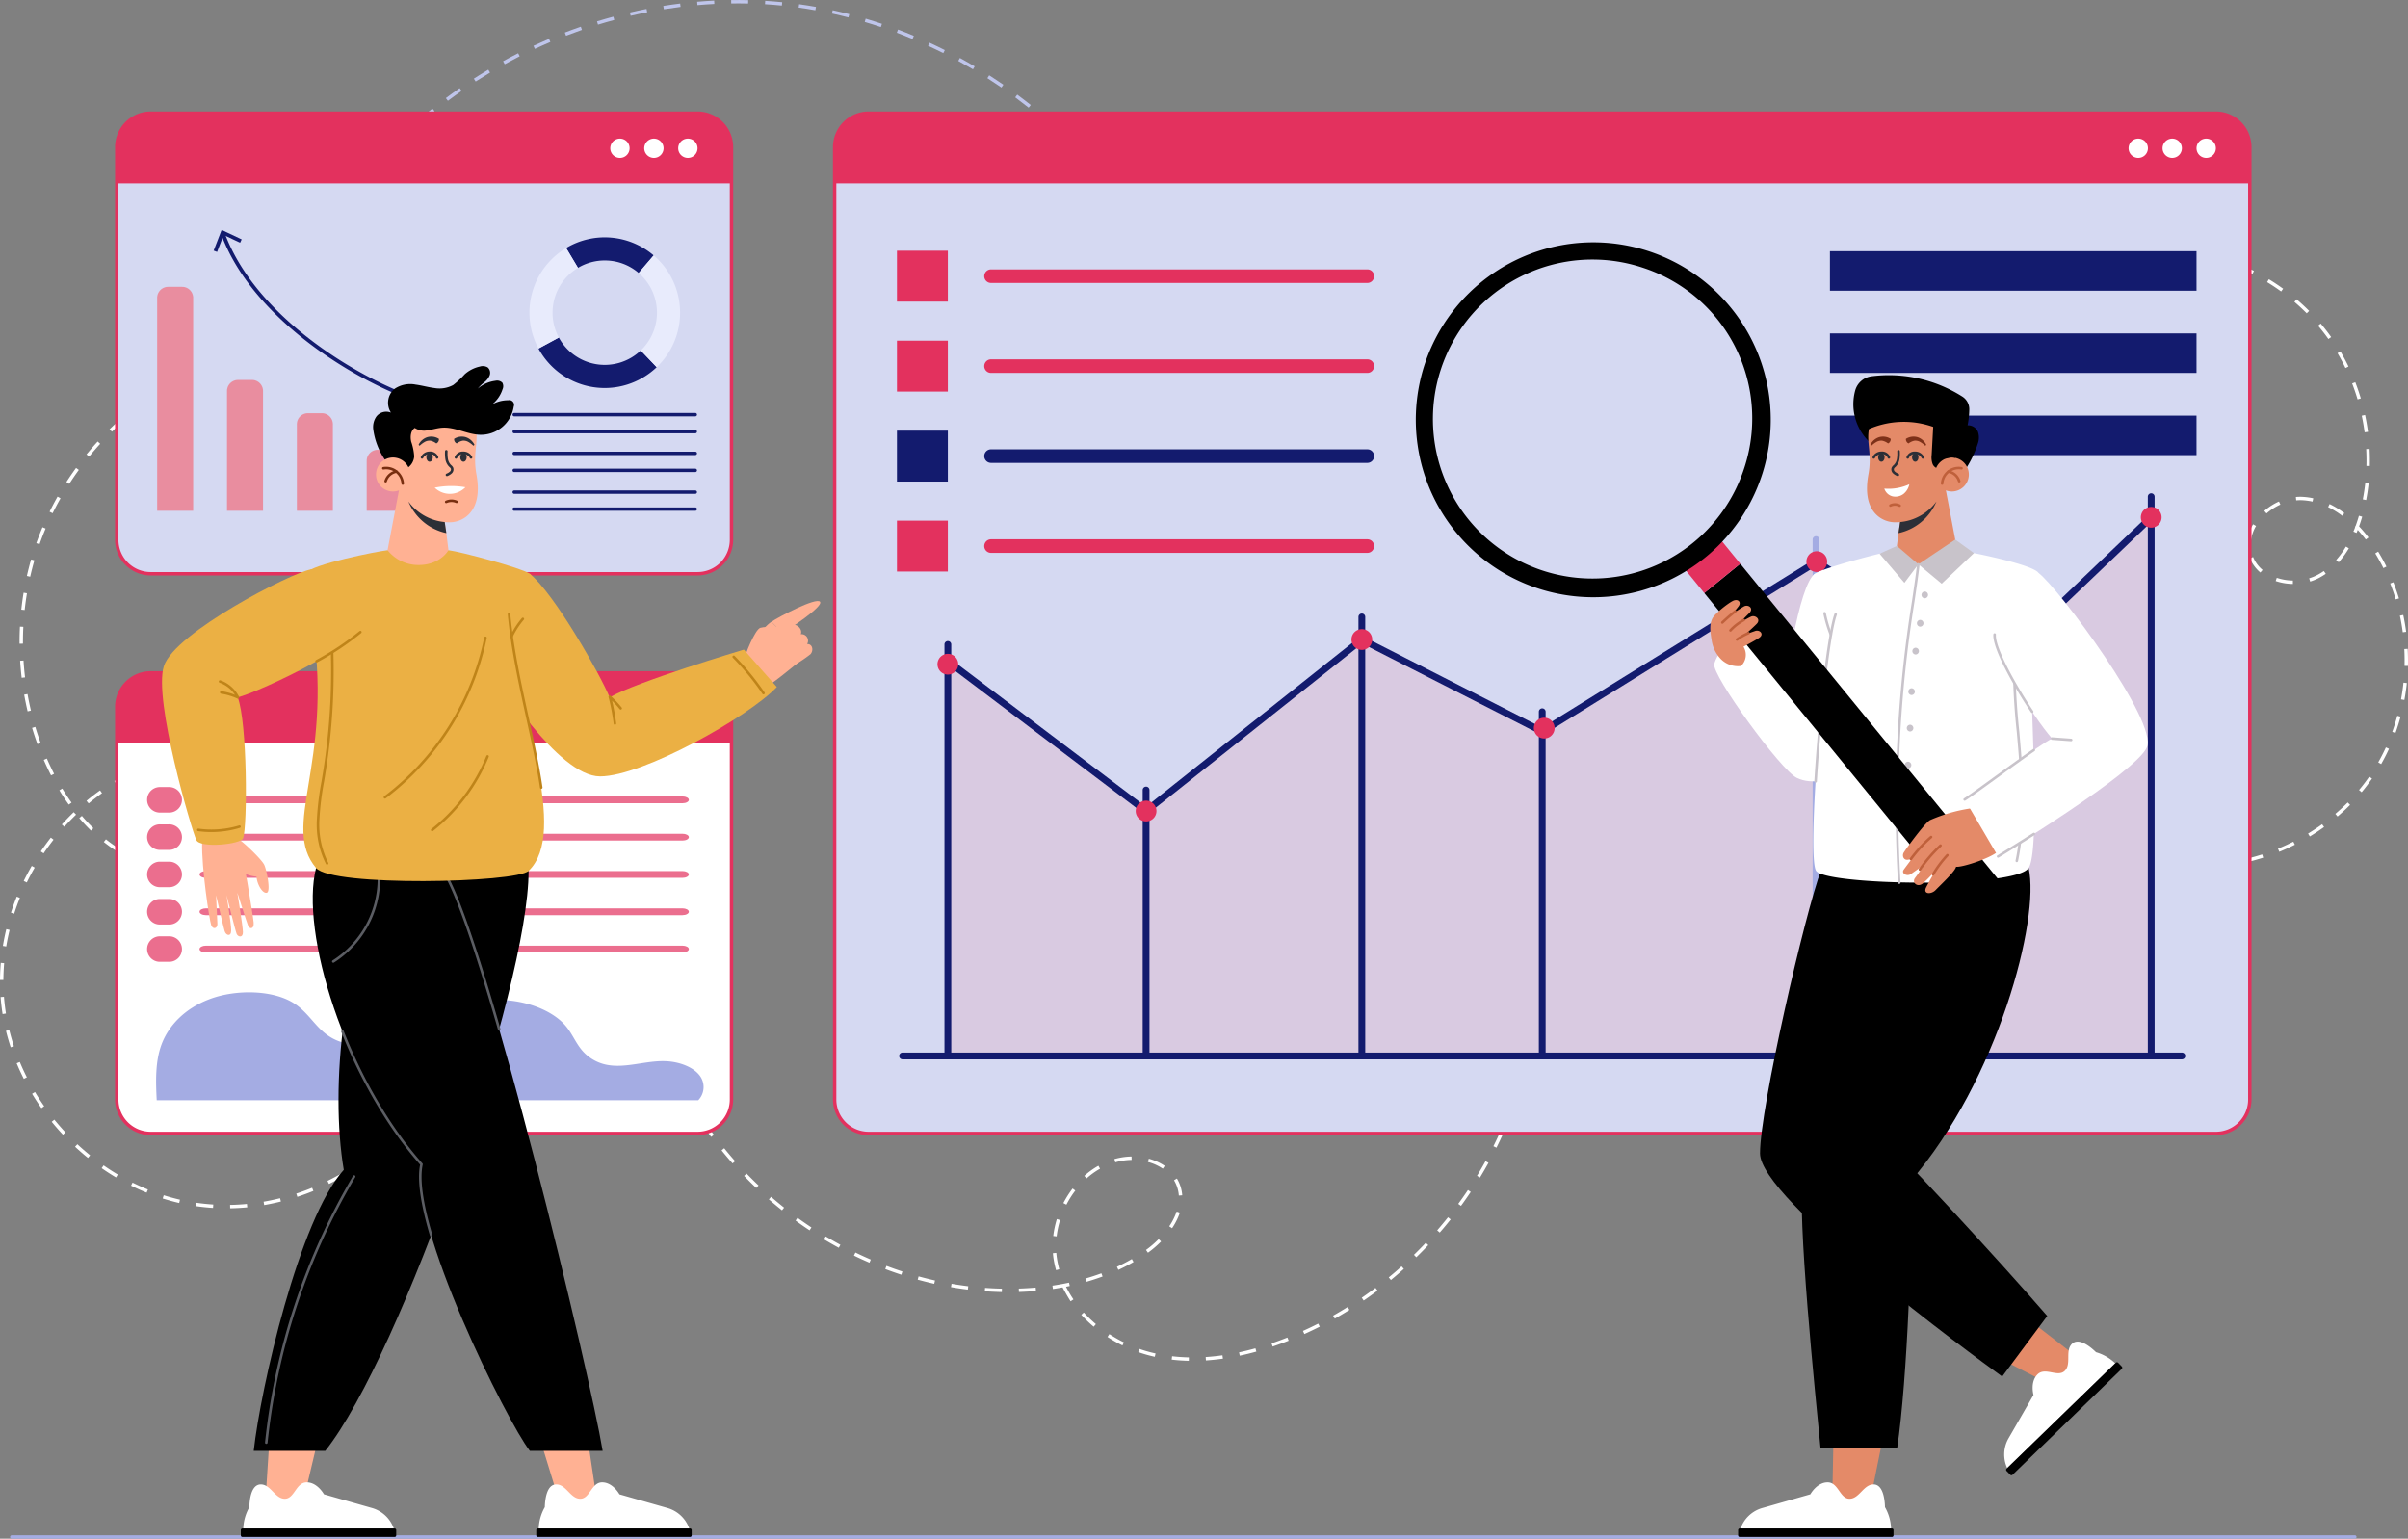 <svg id="Analyze_feedback_image_" data-name="Analyze feedback image " xmlns="http://www.w3.org/2000/svg" xmlns:xlink="http://www.w3.org/1999/xlink" width="611.55" height="390.82" viewBox="0 0 611.55 390.82">
  <rect x="0" y="0" width="611.55" height="390.82" fill="#808080" stroke="none"/>
  <defs>
    <clipPath id="clip-path">
      <rect id="Rectangle_64439" data-name="Rectangle 64439" width="611.55" height="390.82" fill="none"/>
    </clipPath>
  </defs>
  <g id="Group_175333" data-name="Group 175333" clip-path="url(#clip-path)">
    <g id="Group_175332" data-name="Group 175332" transform="translate(0 0.001)">
      <g id="Group_175335" data-name="Group 175335">
        <path id="Path_270827" data-name="Path 270827" d="M328.568,387.377c-1.47-.033-2.931-.133-4.341-.3l.1-.857c1.384.161,2.817.26,4.259.292Zm4.346-.095-.056-.861c1.387-.09,2.818-.236,4.255-.44l.121.854c-1.459.206-2.913.357-4.32.447m-12.982-.925q-.56-.124-1.12-.265c-1.025-.258-2.059-.569-3.075-.925l.285-.813c.991.348,2,.65,3,.9.365.091.73.178,1.1.259Zm21.575-.28-.18-.844c1.354-.288,2.754-.631,4.162-1.022l.23.83c-1.425.4-2.842.743-4.212,1.036m8.355-2.315-.277-.817c1.323-.448,2.678-.946,4.027-1.48l.317.8c-1.363.539-2.731,1.042-4.068,1.495m-38.147-.284a36.369,36.369,0,0,1-3.791-2.157l.471-.723a35.6,35.6,0,0,0,3.7,2.106Zm46.2-2.9-.354-.787c1.3-.585,2.6-1.208,3.871-1.853l.391.77c-1.282.649-2.6,1.279-3.907,1.87m-53.5-1.859a33.322,33.322,0,0,1-3.149-3.024l.638-.58a32.761,32.761,0,0,0,3.066,2.947Zm61.225-2.055-.425-.751c1.239-.7,2.479-1.437,3.69-2.192l.456.731c-1.22.762-2.472,1.507-3.721,2.212m-67.083-4.4c-.772-1.138-2.046-3.529-2.046-3.529s-1.629.284-2.451.405l-.125-.854c1.426-.21,2.844-.464,4.217-.755l.179.843c-.312.066-.625.13-.942.193a27.483,27.483,0,0,0,1.881,3.211Zm74.425-.19-.488-.711c1.173-.807,2.346-1.651,3.484-2.508l.518.689c-1.148.864-2.33,1.715-3.514,2.529m-91.892-2.16-.759-.018c-1.194-.036-2.395-.1-3.569-.181l.062-.861c1.163.084,2.351.144,3.533.179l.751.018Zm4.334-.021-.027-.862c1.433-.045,2.874-.129,4.281-.25l.074.859c-1.423.122-2.879.208-4.328.254m-12.972-.6c-1.428-.176-2.869-.39-4.284-.635l.147-.849c1.4.243,2.827.454,4.241.629Zm-8.533-1.476c-1.4-.315-2.812-.667-4.2-1.048l.229-.832c1.376.378,2.777.728,4.163,1.037Zm38.625-.5-.239-.829c1.389-.4,2.758-.847,4.066-1.333l.3.809c-1.329.492-2.717.949-4.127,1.353m77.355-.459-.548-.665c1.1-.9,2.2-1.846,3.256-2.8l.576.642c-1.071.959-2.176,1.908-3.285,2.82m-124.331-1.341c-1.359-.442-2.734-.926-4.086-1.438l.3-.806c1.34.507,2.7.986,4.049,1.424Zm39.282-1.156a25.113,25.113,0,0,1-.583-2.611c-.093-.559-.165-1.132-.212-1.7l.86-.071c.046.548.114,1.1.2,1.632a24.439,24.439,0,0,0,.561,2.522Zm15.832-.071-.365-.782c1.3-.606,2.573-1.27,3.788-1.973l.432.746c-1.237.716-2.534,1.392-3.856,2.009m-63.216-1.835c-1.319-.569-2.645-1.175-3.939-1.8l.376-.777c1.283.624,2.6,1.225,3.9,1.789Zm138.881-1.373-.6-.618c1.013-.987,2.027-2.017,3.011-3.061l.627.593c-.993,1.05-2.015,2.09-3.037,3.086m-68.147-1.155-.5-.7a25.386,25.386,0,0,0,3.217-2.756l.614.606a26.252,26.252,0,0,1-3.326,2.849m-78.527-1.253c-1.268-.686-2.534-1.409-3.763-2.146l.444-.74c1.218.731,2.472,1.447,3.729,2.128ZM295,355.768l-.857-.1a24.068,24.068,0,0,1,.913-4.289l.824.254a23.137,23.137,0,0,0-.88,4.135m97.3-.971-.652-.564c.941-1.085,1.864-2.195,2.747-3.3l.674.537c-.889,1.116-1.821,2.235-2.768,3.328m-160.043-.567c-1.2-.793-2.394-1.623-3.559-2.468l.507-.7c1.154.838,2.341,1.661,3.528,2.447Zm92.063-.535-.717-.479a15.885,15.885,0,0,0,1.875-3.743l.818.273a16.766,16.766,0,0,1-1.975,3.948m-99.07-4.553c-1.126-.9-2.247-1.827-3.331-2.767l.565-.651c1.075.934,2.186,1.857,3.3,2.743Zm172.447-1.115-.7-.508c.845-1.156,1.673-2.341,2.461-3.519l.717.479c-.8,1.188-1.631,2.383-2.483,3.548m-100.211-.31-.767-.4a24.871,24.871,0,0,1,2.342-3.7l.685.524a23.975,23.975,0,0,0-2.26,3.575m28.555-2.317a8.776,8.776,0,0,0-.793-3.068,8.317,8.317,0,0,0-.432-.814l.739-.445a9.335,9.335,0,0,1,.475.9,9.625,9.625,0,0,1,.87,3.369Zm-107.328-1.934c-1.046-.993-2.081-2.017-3.076-3.048l.621-.6c.986,1.021,2.012,2.037,3.049,3.021Zm83.9-2.422-.573-.643a20.69,20.69,0,0,1,3.568-2.565l.425.751a19.8,19.8,0,0,0-3.419,2.457m99.894-.21-.736-.45c.748-1.226,1.474-2.475,2.157-3.713l.755.417c-.689,1.248-1.42,2.509-2.175,3.746m-80.535-2.257a12.643,12.643,0,0,0-3.785-1.708l.228-.832a13.58,13.58,0,0,1,4.041,1.826ZM212.7,337.235c-.952-1.078-1.892-2.191-2.794-3.309l.672-.541c.893,1.107,1.825,2.21,2.768,3.279Zm97.205-.273-.234-.83a17.429,17.429,0,0,1,3.881-.632c.162-.007.321-.012.479-.015l.015.862c-.153,0-.305.008-.457.014a16.527,16.527,0,0,0-3.684.6m96.795-3.71-.771-.385c.638-1.282,1.255-2.588,1.832-3.883l.788.351c-.582,1.306-1.2,2.624-1.849,3.916M207.26,330.5c-.849-1.156-1.684-2.351-2.481-3.549l.718-.479c.789,1.187,1.617,2.37,2.458,3.518Zm202.96-5.152-.8-.316c.525-1.331,1.025-2.686,1.486-4.027l.815.281c-.465,1.352-.969,2.72-1.5,4.063m-207.755-2.057c-.743-1.238-1.462-2.5-2.14-3.767l.76-.408c.671,1.25,1.384,2.505,2.119,3.732Zm210.571-6.131-.827-.245c.4-1.367.779-2.761,1.119-4.142l.837.205c-.342,1.394-.722,2.8-1.128,4.182m-214.667-1.5c-.619-1.3-1.213-2.635-1.764-3.957l.8-.332c.546,1.309,1.134,2.629,1.748,3.919ZM415.1,308.748l-.845-.169.07-.363.849.155Zm-220.063-1.093c-.486-1.354-.943-2.74-1.359-4.117l.825-.249c.412,1.363.864,2.734,1.345,4.075Z" transform="translate(-26.652 -41.736)" fill="#fff"/>
        <path id="Path_270828" data-name="Path 270828" d="M311.057,73.412q-.587-1.361-1.21-2.706l.782-.362q.627,1.356,1.219,2.727Zm-3.089-6.567c-.645-1.263-1.326-2.538-2.024-3.787l.753-.421c.7,1.258,1.389,2.542,2.039,3.816Zm-4.189-7.5c-.739-1.216-1.513-2.436-2.3-3.628l.72-.475c.792,1.2,1.571,2.43,2.316,3.655Zm-4.731-7.17c-.822-1.152-1.682-2.314-2.557-3.452l.684-.525c.881,1.146,1.748,2.316,2.576,3.477ZM103.776,49.886l-.694-.511c.848-1.156,1.733-2.312,2.629-3.439l.675.536c-.889,1.119-1.767,2.266-2.61,3.413m190.036-4.517c-.909-1.1-1.85-2.2-2.8-3.262l.645-.573c.954,1.075,1.9,2.179,2.816,3.286Zm-184.69-2.207-.655-.562c.933-1.086,1.9-2.172,2.882-3.23l.632.586c-.972,1.05-1.934,2.128-2.86,3.206M288.1,38.944c-.981-1.03-2-2.059-3.017-3.059l.6-.617c1.028,1.007,2.05,2.044,3.038,3.081ZM114.959,36.86l-.611-.61c1.013-1.014,2.059-2.026,3.112-3.006l.587.63c-1.044.974-2.084,1.978-3.089,2.986m167.007-3.928c-1.051-.961-2.134-1.918-3.221-2.844l.559-.656c1.094.932,2.186,1.9,3.244,2.864ZM121.244,31l-.564-.652c1.081-.937,2.2-1.87,3.32-2.773l.541.672c-1.114.9-2.223,1.823-3.3,2.754m154.183-3.648c-1.112-.885-2.259-1.765-3.408-2.617l.514-.692c1.157.857,2.312,1.744,3.431,2.635ZM127.934,25.614l-.517-.69c1.145-.857,2.326-1.709,3.508-2.532l.492.709c-1.175.816-2.346,1.662-3.483,2.513m140.588-3.375c-1.175-.81-2.378-1.609-3.579-2.378l.465-.726c1.208.774,2.421,1.579,3.6,2.394ZM134.988,20.71l-.467-.725c1.2-.774,2.439-1.542,3.676-2.281l.442.741c-1.229.734-2.457,1.5-3.651,2.266m126.3-3.1c-1.229-.728-2.485-1.444-3.733-2.127l.414-.756c1.257.687,2.522,1.407,3.759,2.141Zm-118.92-1.3-.416-.755c1.251-.69,2.539-1.371,3.824-2.023l.39.768c-1.276.649-2.554,1.325-3.8,2.01m111.382-2.82c-1.272-.64-2.574-1.267-3.87-1.863l.36-.783c1.3.6,2.617,1.231,3.9,1.876ZM150.028,12.418l-.364-.782c1.3-.6,2.628-1.194,3.954-1.757l.337.794c-1.318.559-2.639,1.146-3.927,1.745M245.942,9.9c-1.323-.553-2.666-1.086-3.993-1.586l.3-.807c1.337.5,2.69,1.041,4.021,1.6Zm-88-.834-.31-.8c1.343-.517,2.711-1.015,4.065-1.483l.281.816c-1.345.464-2.7.96-4.037,1.472M237.9,6.87c-1.351-.454-2.729-.89-4.1-1.294l.245-.827c1.376.407,2.764.846,4.126,1.3Zm-71.841-.612-.254-.824c1.375-.423,2.773-.826,4.157-1.2l.225.833c-1.374.371-2.763.772-4.128,1.192m63.6-1.827c-1.385-.356-2.791-.69-4.179-.991l.183-.843c1.4.3,2.816.64,4.211,1Zm-55.308-.413-.2-.84c1.4-.327,2.823-.632,4.231-.909l.166.847c-1.4.273-2.81.578-4.2.9m46.914-1.412c-1.4-.25-2.829-.477-4.243-.674l.119-.854c1.424.2,2.862.426,4.276.678Zm-38.483-.245-.137-.851c1.429-.229,2.871-.433,4.285-.607l.105.855c-1.4.173-2.836.376-4.253.6m29.973-.938c-1.414-.141-2.855-.258-4.282-.346l.053-.861c1.438.088,2.889.205,4.315.348Zm-21.448-.116L191.24.449c1.434-.125,2.886-.225,4.317-.3l.044.862c-1.42.072-2.863.171-4.286.295M204.191.9q-2.149-.052-4.3-.022l-.011-.862q2.163-.028,4.327.022Z" transform="translate(-14.185 -0.001)" fill="#bfc5eb"/>
        <path id="Path_270829" data-name="Path 270829" d="M645.676,230.475c-1.445-.023-2.905-.11-4.34-.258l.087-.857c1.413.145,2.848.229,4.266.253Zm4.345-.115-.06-.861c1.415-.1,2.845-.254,4.25-.467l.13.852c-1.429.216-2.882.377-4.321.476m8.587-1.3-.2-.839c1.374-.323,2.761-.707,4.122-1.143l.262.822c-1.382.442-2.792.832-4.187,1.16m8.27-2.645-.327-.8c1.321-.541,2.632-1.138,3.894-1.772l.388.77c-1.282.645-2.613,1.25-3.955,1.8m7.756-3.9-.447-.737c1.219-.74,2.42-1.532,3.567-2.359l.5.7c-1.165.84-2.385,1.646-3.624,2.4m7.044-5.078-.56-.657c1.084-.923,2.14-1.9,3.136-2.9l.612.608c-1.013,1.02-2.086,2.015-3.188,2.954m6.116-6.168-.662-.553c.912-1.092,1.784-2.235,2.591-3.4l.708.492c-.821,1.183-1.708,2.347-2.636,3.458m4.955-7.139L692,203.7c.7-1.227,1.354-2.506,1.948-3.8l.783.36c-.6,1.319-1.271,2.621-1.982,3.87m3.626-7.893-.812-.292c.479-1.327.91-2.7,1.282-4.079l.832.225c-.379,1.4-.817,2.8-1.3,4.146m2.263-8.384-.848-.158c.258-1.393.464-2.817.611-4.232l.857.089c-.149,1.438-.359,2.885-.621,4.3m.9-8.636-.862-.022q.018-.706.018-1.413c0-.951-.025-1.915-.075-2.863l.861-.046c.051.964.077,1.943.077,2.909q0,.718-.018,1.436m-1.311-8.558c-.185-1.406-.428-2.823-.725-4.214l.844-.18c.3,1.413.549,2.855.737,4.283Zm-1.786-8.356c-.412-1.369-.883-2.728-1.4-4.04l.8-.316c.526,1.334,1,2.717,1.423,4.108Zm-26.118-3.926a14.315,14.315,0,0,1-4.367-.737l.276-.817a13.43,13.43,0,0,0,4.1.692Zm4.387-.606-.252-.825a12.008,12.008,0,0,0,2.156-.888,16.123,16.123,0,0,0,1.57-.961l.492.708a16.737,16.737,0,0,1-1.657,1.013,12.8,12.8,0,0,1-2.309.953m-12.643-2.292a9.421,9.421,0,0,1-2.646-3.606l.8-.329a8.572,8.572,0,0,0,2.409,3.277Zm31.241-1.121c-.636-1.279-1.332-2.537-2.067-3.739l.736-.45c.749,1.224,1.457,2.5,2.1,3.806Zm-11.349-1.485-.645-.574a22.418,22.418,0,0,0,2.484-3.417l.741.442a23.388,23.388,0,0,1-2.579,3.55m-22.314-5.341-.857-.091a10.563,10.563,0,0,1,1.437-4.222l.744.436a9.716,9.716,0,0,0-1.324,3.877m29.19-.437c-.654-.856-1.338-1.674-2.041-2.439q-.149.383-.3.755l-.8-.331q.229-.548.442-1.12c-.028-.028-.057-.057-.084-.086l.184-.18c.31-.85.6-1.733.858-2.638l.829.238c-.241.841-.506,1.663-.791,2.459a35.962,35.962,0,0,1,2.389,2.819Zm-5.968-6.026a22.108,22.108,0,0,0-3.594-2.215l.377-.776a23,23,0,0,1,3.736,2.3Zm-19.231-.6-.566-.65a14.988,14.988,0,0,1,3.728-2.384l.352.787a14.132,14.132,0,0,0-3.514,2.247m11.676-3.008a15.993,15.993,0,0,0-2.6-.347,11.177,11.177,0,0,0-1.548.035l-.079-.859a11.74,11.74,0,0,1,1.67-.037,16.774,16.774,0,0,1,2.744.367Zm13.616-.4-.848-.163c.267-1.386.48-2.808.634-4.228l.857.093c-.156,1.443-.373,2.89-.643,4.3m.932-8.634L689,128.4c.013-.465.018-.929.018-1.394,0-.957-.026-1.927-.077-2.882l.861-.047c.052.971.078,1.956.078,2.929,0,.473-.005.944-.018,1.417m-1.319-8.558c-.186-1.4-.432-2.822-.73-4.214l.844-.18c.3,1.413.551,2.854.742,4.28Zm-1.789-8.358c-.406-1.368-.871-2.729-1.381-4.047l.8-.31c.517,1.339.99,2.723,1.4,4.112Zm-3.08-7.971c-.623-1.288-1.3-2.558-2.013-3.772l.743-.437c.725,1.235,1.414,2.524,2.046,3.834Zm-4.331-7.364c-.112-.16-.227-.318-.341-.476-.719-.99-1.484-1.967-2.274-2.9l.661-.556c.8.952,1.58,1.946,2.311,2.953.118.161.234.324.349.487Zm-5.5-6.531c-1-1-2.052-1.978-3.137-2.905l.56-.655c1.1.942,2.177,1.935,3.189,2.952Zm-6.5-5.549c-1.149-.832-2.347-1.63-3.56-2.371l.449-.736c1.233.753,2.45,1.564,3.616,2.409Zm-7.3-4.455c-1.266-.642-2.573-1.244-3.886-1.785l.329-.8c1.334.551,2.662,1.161,3.948,1.814Zm-7.9-3.258c-1.356-.437-2.741-.824-4.12-1.148l.2-.84c1.4.33,2.811.723,4.186,1.167Zm-8.319-1.955c-1.406-.211-2.835-.364-4.25-.454l.056-.861c1.438.092,2.892.248,4.321.462Z" transform="translate(-88.011 -10.061)" fill="#fff"/>
        <path id="Path_270830" data-name="Path 270830" d="M58.453,322.274l-.016-.862c1.42-.025,2.857-.107,4.27-.243l.083.859c-1.435.138-2.894.222-4.337.247m-4.346-.1c-1.445-.091-2.9-.241-4.322-.448l.124-.854c1.4.2,2.83.352,4.252.441Zm12.987-.726-.147-.85c1.4-.241,2.808-.538,4.187-.882l.209.837c-1.4.348-2.829.65-4.249.9m-21.58-.524c-1.4-.326-2.813-.713-4.19-1.15l.26-.823c1.356.43,2.742.811,4.123,1.131Zm30-1.572-.267-.82c1.352-.442,2.7-.937,4.018-1.474l.326.8c-1.333.544-2.7,1.047-4.077,1.5M37.24,318.3c-1.325-.538-2.657-1.14-3.958-1.789l.385-.771c1.282.638,2.594,1.231,3.9,1.761Zm46.313-2.215-.379-.774c1.273-.625,2.542-1.3,3.775-2.02l.433.746c-1.249.725-2.537,1.414-3.828,2.048m-54.084-1.652C28.23,313.7,27,312.9,25.818,312.08l.493-.708c1.167.813,2.377,1.593,3.6,2.319Zm61.589-2.7-.484-.715c1.18-.8,2.343-1.649,3.456-2.524l.533.679c-1.129.887-2.309,1.748-3.506,2.56m-68.712-2.254c-1.122-.905-2.226-1.863-3.281-2.844l.588-.631c1.039.968,2.128,1.912,3.234,2.805Zm75.533-3.109-.58-.638c1.057-.961,2.087-1.967,3.061-2.991l.624.594c-.988,1.039-2.034,2.06-3.106,3.035m-81.887-2.8c-.985-1.053-1.945-2.153-2.854-3.272l.669-.544c.9,1.1,1.843,2.189,2.814,3.226Zm87.868-3.488-.667-.546c.9-1.1,1.77-2.251,2.58-3.412l.707.493c-.822,1.179-1.7,2.345-2.62,3.465M10.52,296.827c-.832-1.185-1.629-2.41-2.368-3.639l.74-.444c.729,1.212,1.513,2.42,2.334,3.588Zm98.3-3.876-.745-.436c.719-1.228,1.4-2.5,2.009-3.774l.777.374c-.624,1.3-1.31,2.587-2.04,3.836M6.052,289.388c-.653-1.288-1.264-2.616-1.818-3.944l.8-.332c.545,1.309,1.148,2.616,1.791,3.887Zm-3.334-8.014c-.453-1.375-.856-2.779-1.2-4.176l.838-.205c.336,1.375.732,2.757,1.179,4.112ZM.661,272.939c-.169-1.051-.307-2.118-.41-3.172q-.057-.573-.1-1.146l.86-.066c.028.377.06.752.1,1.128.1,1.036.238,2.085.4,3.119Zm.2-8.656L0,264.278c.009-1.433.076-2.893.2-4.34l.859.074c-.122,1.423-.188,2.86-.2,4.271m.728-8.515-.85-.14c.233-1.419.524-2.85.866-4.256l.838.2c-.336,1.384-.624,2.8-.854,4.191m2.016-8.312-.821-.264c.439-1.365.937-2.739,1.478-4.083l.8.322c-.534,1.325-1.024,2.679-1.457,4.025m3.2-7.935-.774-.379c.632-1.3,1.318-2.585,2.038-3.833l.747.431c-.71,1.23-1.386,2.5-2.01,3.781m43.842-2.147-.06-.861a21.539,21.539,0,0,0,4.158-.719l.229.832a22.393,22.393,0,0,1-4.327.748m-4.371-.021a32.576,32.576,0,0,1-4.321-.625l.18-.844a31.426,31.426,0,0,0,4.206.609Zm-8.522-1.8a37.914,37.914,0,0,1-4.026-1.676l.377-.776a36.98,36.98,0,0,0,3.933,1.639Zm21.325-.475L58.7,234.3a20.274,20.274,0,0,0,3.578-2.228l.531.679a21.194,21.194,0,0,1-3.73,2.325m-48-2.965-.715-.481c.8-1.2,1.664-2.377,2.55-3.514l.68.531c-.874,1.121-1.72,2.286-2.515,3.464m18.84-.358a40.41,40.41,0,0,1-3.551-2.524l.537-.676a39.434,39.434,0,0,0,3.475,2.472Zm36-2.126-.686-.522a12.726,12.726,0,0,0,1.963-3.656l.818.274a13.588,13.588,0,0,1-2.094,3.9m-42.812-3.281c-1.018-.994-2.018-2.065-2.967-3.181l.657-.559c.932,1.1,1.913,2.146,2.912,3.121Zm-6.761-.98-.641-.578c.969-1.075,1.985-2.126,3.018-3.12l.6.622c-1.018.98-2.02,2.015-2.975,3.076m51.424-4a11.592,11.592,0,0,0-.931-4.027l.793-.336a12.414,12.414,0,0,1,1,4.325Zm-50.3-1.626c-.825-1.155-1.628-2.376-2.387-3.63l.738-.446c.747,1.235,1.538,2.437,2.351,3.574Zm5.045-.3-.55-.663c1.12-.931,2.278-1.821,3.442-2.648l.5.7c-1.146.815-2.287,1.693-3.391,2.608m6.97-4.95-.444-.74c1.243-.746,2.524-1.448,3.81-2.087l.385.772c-1.266.629-2.528,1.32-3.751,2.055m35.156-.687a16.369,16.369,0,0,0-3.1-2.821l.5-.705a17.23,17.23,0,0,1,3.262,2.97Zm-51.671-1.482c-.648-1.264-1.271-2.585-1.852-3.924l.791-.344c.574,1.323,1.189,2.626,1.829,3.875Zm24.168-1.63-.32-.8q.669-.268,1.345-.516c.934-.342,1.864-.653,2.761-.923l.248.826c-.881.265-1.794.57-2.711.906q-.666.244-1.323.507m20.7-1.677c-.359-.136-.721-.26-1.087-.369a20.242,20.242,0,0,0-2.994-.653l.121-.855a21.139,21.139,0,0,1,3.121.681c.385.115.768.245,1.146.389Zm-12.526-.744-.154-.848a30.9,30.9,0,0,1,4.341-.492l.034.862a30.106,30.106,0,0,0-4.221.479m-35.8-3.9c-.492-1.348-.95-2.733-1.364-4.117L8.967,200c.41,1.368.863,2.736,1.348,4.068ZM7.02,196.055c-.331-1.4-.626-2.829-.877-4.246l.849-.15c.248,1.4.541,2.813.868,4.2ZM5.509,187.52c-.17-1.422-.3-2.875-.391-4.318l.861-.053c.089,1.426.219,2.863.386,4.27Zm-.538-8.652v-.443c0-1.294.034-2.6.1-3.891l.862.044c-.065,1.272-.1,2.566-.1,3.847v.438Zm1.3-8.564-.857-.091c.154-1.435.351-2.88.586-4.3l.851.141c-.232,1.4-.427,2.829-.58,4.247m1.4-8.455-.842-.19c.316-1.4.679-2.818,1.076-4.2l.829.239c-.392,1.366-.75,2.763-1.063,4.152m2.369-8.234-.813-.287q.142-.4.291-.809c.4-1.084.826-2.172,1.275-3.236l.794.335c-.442,1.05-.866,2.126-1.259,3.2q-.146.4-.287.8m3.327-7.9-.774-.381c.637-1.291,1.319-2.581,2.028-3.832l.751.425c-.7,1.238-1.376,2.512-2.005,3.788m4.224-7.456-.725-.467c.781-1.211,1.606-2.415,2.453-3.576l.7.508c-.837,1.149-1.652,2.338-2.424,3.535m5.045-6.928-.668-.545c.912-1.114,1.866-2.216,2.839-3.278l.636.583c-.962,1.05-1.908,2.14-2.807,3.24m5.792-6.317-.6-.617c1.031-1,2.1-1.993,3.19-2.937l.566.651c-1.073.933-2.134,1.91-3.154,2.9m6.468-5.624-.529-.682c1.142-.883,2.321-1.742,3.5-2.554l.488.711c-1.17.8-2.335,1.651-3.463,2.525m7.068-4.844-.446-.739c1.238-.745,2.51-1.461,3.779-2.128l.4.764c-1.255.658-2.512,1.365-3.734,2.1" transform="translate(0 -15.369)" fill="#fff"/>
        <path id="Path_270831" data-name="Path 270831" d="M596.576,292.477H254.421a8.624,8.624,0,0,1-8.624-8.624V41.962a8.624,8.624,0,0,1,8.624-8.624H596.576a8.624,8.624,0,0,1,8.624,8.624V283.853a8.624,8.624,0,0,1-8.624,8.624" transform="translate(-33.824 -4.588)" fill="#d5d9f2"/>
        <path id="Path_270832" data-name="Path 270832" d="M605.2,51.165H245.8v-9.2a8.624,8.624,0,0,1,8.624-8.624H596.576a8.624,8.624,0,0,1,8.624,8.624Z" transform="translate(-33.824 -4.588)" fill="#e3315e"/>
        <path id="Path_270833" data-name="Path 270833" d="M596.508,292.839H254.352a9.066,9.066,0,0,1-9.055-9.055V41.893a9.066,9.066,0,0,1,9.055-9.055H596.508a9.066,9.066,0,0,1,9.055,9.055V283.784a9.065,9.065,0,0,1-9.055,9.055M254.352,33.7a8.2,8.2,0,0,0-8.193,8.193V283.784a8.2,8.2,0,0,0,8.193,8.193H596.508a8.2,8.2,0,0,0,8.193-8.193V41.893a8.2,8.2,0,0,0-8.193-8.193Z" transform="translate(-33.755 -4.519)" fill="#e3315e"/>
        <path id="Path_270834" data-name="Path 270834" d="M651.765,43.282a2.455,2.455,0,1,1-2.455-2.455,2.455,2.455,0,0,1,2.455,2.455" transform="translate(-89.012 -5.619)" fill="#fff"/>
        <path id="Path_270835" data-name="Path 270835" d="M641.762,43.282a2.455,2.455,0,1,1-2.454-2.455,2.455,2.455,0,0,1,2.454,2.455" transform="translate(-87.636 -5.619)" fill="#fff"/>
        <path id="Path_270836" data-name="Path 270836" d="M631.76,43.282a2.455,2.455,0,1,1-2.455-2.455,2.456,2.456,0,0,1,2.455,2.455" transform="translate(-86.26 -5.619)" fill="#fff"/>
        <rect id="Rectangle_64429" data-name="Rectangle 64429" width="12.926" height="12.926" transform="translate(227.798 63.682)" fill="#e3315e"/>
        <path id="Path_270840" data-name="Path 270840" d="M387.143,82.788H291.576a1.725,1.725,0,1,1,0-3.45h95.568a1.725,1.725,0,0,1,0,3.45" transform="translate(-39.886 -10.918)" fill="#e3315e"/>
        <rect id="Rectangle_64430" data-name="Rectangle 64430" width="12.926" height="12.926" transform="translate(227.798 86.534)" fill="#e3315e"/>
        <path id="Path_270841" data-name="Path 270841" d="M387.143,109.287H291.576a1.725,1.725,0,1,1,0-3.45h95.568a1.725,1.725,0,0,1,0,3.45" transform="translate(-39.886 -14.565)" fill="#e3315e"/>
        <rect id="Rectangle_64431" data-name="Rectangle 64431" width="12.926" height="12.926" transform="translate(227.798 109.386)" fill="#131b6e"/>
        <path id="Path_270842" data-name="Path 270842" d="M387.143,135.785H291.576a1.725,1.725,0,1,1,0-3.45h95.568a1.725,1.725,0,0,1,0,3.45" transform="translate(-39.886 -18.211)" fill="#131b6e"/>
        <rect id="Rectangle_64432" data-name="Rectangle 64432" width="12.926" height="12.926" transform="translate(227.798 132.239)" fill="#e3315e"/>
        <path id="Path_270843" data-name="Path 270843" d="M387.143,162.284H291.576a1.725,1.725,0,1,1,0-3.45h95.568a1.725,1.725,0,0,1,0,3.45" transform="translate(-39.886 -21.857)" fill="#e3315e"/>
        <rect id="Rectangle_64433" data-name="Rectangle 64433" width="93.1" height="10.035" transform="translate(464.742 63.806)" fill="#131b6e"/>
        <rect id="Rectangle_64434" data-name="Rectangle 64434" width="93.1" height="10.035" transform="translate(464.742 84.687)" fill="#131b6e"/>
        <rect id="Rectangle_64435" data-name="Rectangle 64435" width="93.1" height="10.035" transform="translate(464.742 105.568)" fill="#131b6e"/>
        <path id="Path_270844" data-name="Path 270844" d="M279.136,189.676l50.343,37.287,54.793-43.557,46.322,22.5,69.221-42.286,43.5,28.326,41.439-39.586V288.743H279.136Z" transform="translate(-38.411 -20.966)" fill="rgba(254,67,76,0.5)" opacity="0.2"/>
        <path id="Path_270845" data-name="Path 270845" d="M329.409,227.956l-50.876-38.479,1.04-1.376,49.81,37.672,54.7-43.486,45.877,23.391L499.743,162.5l43.382,28.254,40.946-39.115,1.191,1.247-41.932,40.057-43.61-28.4-69.675,43.116-45.752-23.328Z" transform="translate(-38.328 -20.867)" fill="#131b6e"/>
        <path id="Path_270846" data-name="Path 270846" d="M590.566,311.736H265.659a.862.862,0,0,1,0-1.725H590.566a.862.862,0,0,1,0,1.725" transform="translate(-36.438 -42.661)" fill="#131b6e"/>
        <path id="Path_270847" data-name="Path 270847" d="M454.034,297.785a.862.862,0,0,1-.862-.862V209.493a.862.862,0,0,1,1.725,0v87.429a.862.862,0,0,1-.862.862" transform="translate(-62.36 -28.71)" fill="#131b6e"/>
        <path id="Path_270848" data-name="Path 270848" d="M534.664,290.806a.862.862,0,0,1-.862-.862V158.776a.862.862,0,1,1,1.725,0V289.944a.862.862,0,0,1-.862.862" transform="translate(-73.455 -21.731)" fill="#a4ace3"/>
        <path id="Path_270849" data-name="Path 270849" d="M633.376,289.068a.862.862,0,0,1-.862-.862V146.146a.862.862,0,1,1,1.725,0V288.206a.862.862,0,0,1-.862.862" transform="translate(-87.039 -19.993)" fill="#131b6e"/>
        <path id="Path_270850" data-name="Path 270850" d="M400.909,293.942a.862.862,0,0,1-.862-.862V181.566a.862.862,0,1,1,1.725,0V293.08a.862.862,0,0,1-.862.862" transform="translate(-55.05 -24.867)" fill="#131b6e"/>
        <path id="Path_270851" data-name="Path 270851" d="M337.374,300.957a.862.862,0,0,1-.862-.862V232.542a.862.862,0,1,1,1.725,0v67.552a.862.862,0,0,1-.862.862" transform="translate(-46.307 -31.882)" fill="#131b6e"/>
        <path id="Path_270852" data-name="Path 270852" d="M279,295.058a.862.862,0,0,1-.862-.862V189.676a.862.862,0,1,1,1.725,0V294.2a.862.862,0,0,1-.862.862" transform="translate(-38.274 -25.983)" fill="#131b6e"/>
        <path id="Path_270853" data-name="Path 270853" d="M339.728,238.447a2.636,2.636,0,1,1-2.636-2.636,2.637,2.637,0,0,1,2.636,2.636" transform="translate(-46.024 -32.45)" fill="#e3315e"/>
        <path id="Path_270854" data-name="Path 270854" d="M281.352,195.21a2.636,2.636,0,1,1-2.636-2.636,2.637,2.637,0,0,1,2.636,2.636" transform="translate(-37.991 -26.5)" fill="#e3315e"/>
        <path id="Path_270855" data-name="Path 270855" d="M403.263,187.94a2.636,2.636,0,1,1-2.636-2.636,2.637,2.637,0,0,1,2.636,2.636" transform="translate(-54.767 -25.5)" fill="#e3315e"/>
        <path id="Path_270856" data-name="Path 270856" d="M456.977,214.026a2.636,2.636,0,1,1-2.636-2.636,2.637,2.637,0,0,1,2.636,2.636" transform="translate(-62.158 -29.09)" fill="#e3315e"/>
        <path id="Path_270857" data-name="Path 270857" d="M537.243,164.993a2.636,2.636,0,1,1-2.636-2.636,2.637,2.637,0,0,1,2.636,2.636" transform="translate(-73.203 -22.342)" fill="#e3315e"/>
        <path id="Path_270858" data-name="Path 270858" d="M635.73,151.937a2.636,2.636,0,1,1-2.636-2.636,2.637,2.637,0,0,1,2.636,2.636" transform="translate(-86.756 -20.546)" fill="#e3315e"/>
        <path id="Path_270859" data-name="Path 270859" d="M43.009,150.316H181.882a8.624,8.624,0,0,0,8.624-8.624V41.962a8.624,8.624,0,0,0-8.624-8.624H43.009a8.624,8.624,0,0,0-8.624,8.624v99.73a8.624,8.624,0,0,0,8.624,8.624" transform="translate(-4.732 -4.588)" fill="#d5d9f2"/>
        <path id="Path_270860" data-name="Path 270860" d="M190.506,51.165H34.385v-9.2a8.624,8.624,0,0,1,8.624-8.624H181.882a8.624,8.624,0,0,1,8.624,8.624Z" transform="translate(-4.732 -4.588)" fill="#e3315e"/>
        <path id="Path_270861" data-name="Path 270861" d="M181.814,150.679H42.94a9.065,9.065,0,0,1-9.055-9.055V41.893a9.066,9.066,0,0,1,9.055-9.055H181.814a9.066,9.066,0,0,1,9.055,9.055v99.73a9.065,9.065,0,0,1-9.055,9.055M42.94,33.7a8.2,8.2,0,0,0-8.193,8.193v99.73a8.2,8.2,0,0,0,8.193,8.193H181.814a8.2,8.2,0,0,0,8.193-8.193V41.893a8.2,8.2,0,0,0-8.193-8.193Z" transform="translate(-4.663 -4.519)" fill="#e3315e"/>
        <path id="Path_270862" data-name="Path 270862" d="M204.635,43.282a2.455,2.455,0,1,1-2.455-2.455,2.456,2.456,0,0,1,2.455,2.455" transform="translate(-27.484 -5.619)" fill="#fff"/>
        <path id="Path_270863" data-name="Path 270863" d="M194.633,43.282a2.455,2.455,0,1,1-2.454-2.455,2.455,2.455,0,0,1,2.454,2.455" transform="translate(-26.107 -5.619)" fill="#fff"/>
        <path id="Path_270864" data-name="Path 270864" d="M184.63,43.282a2.455,2.455,0,1,1-2.455-2.455,2.456,2.456,0,0,1,2.455,2.455" transform="translate(-24.731 -5.619)" fill="#fff"/>
        <path id="Path_270865" data-name="Path 270865" d="M110.8,132.479h3.528a2.812,2.812,0,0,1,2.811,2.811v12.675h-9.152V135.29a2.812,2.812,0,0,1,2.812-2.811" transform="translate(-14.86 -18.231)" fill="rgba(254,67,76,0.5)"/>
        <path id="Path_270866" data-name="Path 270866" d="M90.233,121.7h3.528a2.812,2.812,0,0,1,2.811,2.812v21.967H87.422V124.516a2.812,2.812,0,0,1,2.811-2.812" transform="translate(-12.03 -16.748)" fill="rgba(254,67,76,0.5)"/>
        <path id="Path_270867" data-name="Path 270867" d="M69.663,111.908h3.528A2.812,2.812,0,0,1,76,114.72v30.415H66.851V114.72a2.812,2.812,0,0,1,2.812-2.812" transform="translate(-9.199 -15.4)" fill="rgba(254,67,76,0.5)"/>
        <path id="Path_270868" data-name="Path 270868" d="M49.092,84.481H52.62a2.812,2.812,0,0,1,2.811,2.811v54.069H46.28V87.292a2.812,2.812,0,0,1,2.812-2.811" transform="translate(-6.368 -11.626)" fill="rgba(254,67,76,0.5)"/>
        <path id="Path_270869" data-name="Path 270869" d="M115.661,111.74a.469.469,0,0,0,.143-.915c-15-4.811-41.774-20.531-49.776-42.229a.469.469,0,0,0-.88.324c8.117,22.011,35.2,37.931,50.369,42.8a.486.486,0,0,0,.143.022" transform="translate(-8.961 -9.398)" fill="#131b6e"/>
        <path id="Path_270870" data-name="Path 270870" d="M62.918,72.974l.874.339L65.456,69l4.18,1.974.4-.849-5.09-2.4Z" transform="translate(-8.658 -9.32)" fill="#131b6e"/>
        <path id="Path_270871" data-name="Path 270871" d="M184.555,98.643a13.268,13.268,0,0,1-20.81-3.286l-5.166,2.794a19.125,19.125,0,0,0,30.02,4.735Zm-9.141-22.862a13.168,13.168,0,0,1,8.607,3.174l3.812-4.459a19.117,19.117,0,0,0-22.232-1.88l3.01,5.036a13.2,13.2,0,0,1,6.8-1.871" transform="translate(-21.822 -9.62)" fill="#131b6e"/>
        <path id="Path_270872" data-name="Path 270872" d="M198.6,89.768a19.029,19.029,0,0,1-5.942,13.85l-4.045-4.243a13.265,13.265,0,0,0-.535-19.688l3.812-4.459a19.065,19.065,0,0,1,6.709,14.54" transform="translate(-25.881 -10.353)" fill="#e8ebfc"/>
        <path id="Path_270873" data-name="Path 270873" d="M161.783,89.468a13.223,13.223,0,0,0,1.6,6.321l-5.166,2.794a19.144,19.144,0,0,1,7.02-25.535l3.01,5.036a13.247,13.247,0,0,0-6.459,11.384" transform="translate(-21.454 -10.053)" fill="#e8ebfc"/>
        <path id="Path_270874" data-name="Path 270874" d="M197.348,122.49H151.366a.431.431,0,1,1,0-.862h45.982a.431.431,0,1,1,0,.862" transform="translate(-20.77 -16.738)" fill="#131b6e"/>
        <path id="Path_270875" data-name="Path 270875" d="M197.348,127.49H151.366a.431.431,0,1,1,0-.862h45.982a.431.431,0,1,1,0,.862" transform="translate(-20.77 -17.426)" fill="#131b6e"/>
        <path id="Path_270876" data-name="Path 270876" d="M197.348,133.894H151.366a.431.431,0,0,1,0-.862h45.982a.431.431,0,0,1,0,.862" transform="translate(-20.77 -18.307)" fill="#131b6e"/>
        <path id="Path_270877" data-name="Path 270877" d="M197.348,138.894H151.366a.431.431,0,0,1,0-.862h45.982a.431.431,0,0,1,0,.862" transform="translate(-20.77 -18.995)" fill="#131b6e"/>
        <path id="Path_270878" data-name="Path 270878" d="M197.348,145.3H151.366a.431.431,0,0,1,0-.862h45.982a.431.431,0,1,1,0,.862" transform="translate(-20.77 -19.876)" fill="#131b6e"/>
        <path id="Path_270879" data-name="Path 270879" d="M197.348,150.3H151.366a.431.431,0,0,1,0-.862h45.982a.431.431,0,1,1,0,.862" transform="translate(-20.77 -20.564)" fill="#131b6e"/>
        <path id="Path_270880" data-name="Path 270880" d="M43.009,315.161H181.882a8.624,8.624,0,0,0,8.624-8.624v-99.73a8.624,8.624,0,0,0-8.624-8.624H43.009a8.624,8.624,0,0,0-8.624,8.624v99.73a8.624,8.624,0,0,0,8.624,8.624" transform="translate(-4.732 -27.272)" fill="#fff"/>
        <path id="Path_270881" data-name="Path 270881" d="M190.506,216.01H34.385v-9.2a8.624,8.624,0,0,1,8.624-8.624H181.882a8.624,8.624,0,0,1,8.624,8.624Z" transform="translate(-4.732 -27.272)" fill="#e3315e"/>
        <path id="Path_270882" data-name="Path 270882" d="M181.814,315.523H42.94a9.065,9.065,0,0,1-9.055-9.055v-99.73a9.065,9.065,0,0,1,9.055-9.055H181.814a9.065,9.065,0,0,1,9.055,9.055v99.73a9.065,9.065,0,0,1-9.055,9.055M42.94,198.545a8.2,8.2,0,0,0-8.193,8.193v99.73a8.2,8.2,0,0,0,8.193,8.193H181.814a8.2,8.2,0,0,0,8.193-8.193v-99.73a8.2,8.2,0,0,0-8.193-8.193Z" transform="translate(-4.663 -27.203)" fill="#e3315e"/>
        <path id="Path_270883" data-name="Path 270883" d="M207.482,207.791a2.455,2.455,0,1,1-2.455-2.455,2.456,2.456,0,0,1,2.455,2.455" transform="translate(-27.876 -28.256)" fill="#d5d9f2"/>
        <path id="Path_270884" data-name="Path 270884" d="M197.479,207.791a2.455,2.455,0,1,1-2.454-2.455,2.455,2.455,0,0,1,2.454,2.455" transform="translate(-26.499 -28.256)" fill="#d5d9f2"/>
        <path id="Path_270885" data-name="Path 270885" d="M187.477,207.791a2.455,2.455,0,1,1-2.455-2.455,2.456,2.456,0,0,1,2.455,2.455" transform="translate(-25.123 -28.256)" fill="#d5d9f2"/>
        <path id="Path_270886" data-name="Path 270886" d="M46.136,319.679H183.652a4.824,4.824,0,0,0,.168-6.532c-1.6-1.9-4.869-3.229-8.338-3.384-5.062-.226-10.15,1.853-15,.923a10.993,10.993,0,0,1-6.8-4.269c-1.4-1.864-2.2-3.888-3.757-5.7-2.456-2.859-6.813-5.077-11.836-6.027a31.949,31.949,0,0,0-15.294.9c-5.175,1.691-8.867,4.667-13.375,6.972s-10.87,3.967-16.157,2.41c-6.249-1.839-7.565-6.995-12.444-10.021-5.343-3.313-14.54-3.43-21.052-1.036s-10.542,6.8-12.312,11.336-1.553,9.766-1.325,14.432" transform="translate(-6.328 -40.219)" fill="#a4ace3"/>
        <path id="Path_270887" data-name="Path 270887" d="M48.854,238.293H46.647a3.243,3.243,0,1,1,0-6.484h2.207a3.243,3.243,0,1,1,0,6.484" transform="translate(-5.963 -31.899)" fill="rgba(227,49,94,0.7)"/>
        <path id="Path_270888" data-name="Path 270888" d="M48.854,249.282H46.647a3.243,3.243,0,1,1,0-6.484h2.207a3.243,3.243,0,1,1,0,6.484" transform="translate(-5.963 -33.412)" fill="rgba(227,49,94,0.7)"/>
        <path id="Path_270889" data-name="Path 270889" d="M48.854,260.271H46.647a3.243,3.243,0,1,1,0-6.484h2.207a3.243,3.243,0,1,1,0,6.484" transform="translate(-5.963 -34.924)" fill="rgba(227,49,94,0.7)"/>
        <path id="Path_270890" data-name="Path 270890" d="M48.854,271.26H46.647a3.243,3.243,0,1,1,0-6.484h2.207a3.243,3.243,0,1,1,0,6.484" transform="translate(-5.963 -36.436)" fill="rgba(227,49,94,0.7)"/>
        <path id="Path_270891" data-name="Path 270891" d="M48.854,282.249H46.647a3.243,3.243,0,1,1,0-6.484h2.207a3.243,3.243,0,1,1,0,6.484" transform="translate(-5.963 -37.948)" fill="rgba(227,49,94,0.7)"/>
        <path id="Path_270892" data-name="Path 270892" d="M181.42,236.294H60.369c-.889,0-1.61-.386-1.61-.862s.721-.862,1.61-.862H181.42c.889,0,1.61.386,1.61.862s-.721.862-1.61.862" transform="translate(-8.086 -32.279)" fill="rgba(227,49,94,0.7)"/>
        <path id="Path_270893" data-name="Path 270893" d="M181.42,247.283H60.369c-.889,0-1.61-.386-1.61-.862s.721-.862,1.61-.862H181.42c.889,0,1.61.386,1.61.862s-.721.862-1.61.862" transform="translate(-8.086 -33.791)" fill="rgba(227,49,94,0.7)"/>
        <path id="Path_270894" data-name="Path 270894" d="M181.42,258.272H60.369c-.889,0-1.61-.386-1.61-.862s.721-.862,1.61-.862H181.42c.889,0,1.61.386,1.61.862s-.721.862-1.61.862" transform="translate(-8.086 -35.304)" fill="rgba(227,49,94,0.7)"/>
        <path id="Path_270895" data-name="Path 270895" d="M181.42,269.261H60.369c-.889,0-1.61-.386-1.61-.862s.721-.862,1.61-.862H181.42c.889,0,1.61.386,1.61.862s-.721.862-1.61.862" transform="translate(-8.086 -36.816)" fill="rgba(227,49,94,0.7)"/>
        <path id="Path_270896" data-name="Path 270896" d="M181.42,280.249H60.369c-.889,0-1.61-.386-1.61-.862s.721-.862,1.61-.862H181.42c.889,0,1.61.386,1.61.862s-.721.862-1.61.862" transform="translate(-8.086 -38.328)" fill="rgba(227,49,94,0.7)"/>
        <path id="Path_270897" data-name="Path 270897" d="M598.448,453.043H3.4a.431.431,0,0,1,0-.862h595.05a.431.431,0,0,1,0,.862" transform="translate(-0.408 -62.224)" fill="#a4ace3"/>
        <path id="Path_270898" data-name="Path 270898" d="M552.24,424.621l-3.281,16.266h-9.412l.31-15.6Z" transform="translate(-74.246 -58.432)" fill="#e48a68"/>
        <path id="Path_270899" data-name="Path 270899" d="M512.581,448.3H550.8a11.832,11.832,0,0,0-1.544-5.413c-.043-1.7-.4-5.775-2.917-5.775s-3.606,3.644-6.083,3.644-2.827-4.174-5.566-4.174-4.391,3.043-4.391,3.043l-12.206,3.483a8.242,8.242,0,0,0-5.513,5.192" transform="translate(-70.535 -60.078)" fill="#fff"/>
        <path id="Path_270900" data-name="Path 270900" d="M550.916,452.336H512.268a.409.409,0,0,1-.409-.409V450.58a.409.409,0,0,1,.409-.409h38.648a.409.409,0,0,1,.409.409v1.347a.409.409,0,0,1-.409.409" transform="translate(-70.436 -61.948)"/>
        <path id="Path_270901" data-name="Path 270901" d="M597.23,389.537,610.217,399.6l-6.755,6.553-14.66-7.519Z" transform="translate(-81.024 -53.604)" fill="#e48a68"/>
        <path id="Path_270902" data-name="Path 270902" d="M590.981,427.257l27.434-26.612a11.839,11.839,0,0,0-4.877-2.811c-1.212-1.187-4.307-3.868-6.114-2.115s-.051,5.126-1.83,6.852-4.935-1.028-6.9.879-1.033,5.242-1.033,5.242l-6.336,11a8.243,8.243,0,0,0-.343,7.566" transform="translate(-81.22 -54.375)" fill="#fff"/>
        <path id="Path_270903" data-name="Path 270903" d="M620.152,402.887,592.412,429.8a.409.409,0,0,1-.579-.009l-.937-.967a.409.409,0,0,1,.009-.579l27.741-26.908a.41.41,0,0,1,.579.009l.937.967a.409.409,0,0,1-.009.579" transform="translate(-81.296 -55.211)"/>
        <path id="Path_270904" data-name="Path 270904" d="M533.862,256.1c-4.113,10.949-15.557,60.479-15.557,72.1s53.822,51.139,61.51,56.682L591.259,369.5c-11.444-13.232-39.517-43.849-45.775-49.014l26.643-63.168Z" transform="translate(-71.323 -35.242)"/>
        <path id="Path_270905" data-name="Path 270905" d="M588.219,255.646c2.941,12.949-7.8,53.9-30.054,79.645.63,13.053-.7,50.066-3.344,67.768h-19.45c-1.251-13.053-6.079-59.364-4.47-69.736s19.035-65.014,24.361-76.062Z" transform="translate(-73.012 -35.18)"/>
        <path id="Path_270913" data-name="Path 270913" d="M549.891,127.481a13.269,13.269,0,0,1-3.632-13.081,4.969,4.969,0,0,1,4.1-3.611,34.765,34.765,0,0,1,23.086,5.132,3.8,3.8,0,0,1,1.793,3.239,21.982,21.982,0,0,1-.434,4.081,2.733,2.733,0,0,1,2.595,1.538,4.5,4.5,0,0,1,.027,3.032,27.115,27.115,0,0,1-3.456,7.058,54.691,54.691,0,0,0-24.083-7.389" transform="translate(-75.105 -15.205)"/>
        <path id="Path_270914" data-name="Path 270914" d="M556.915,148.656a12.862,12.862,0,0,0,6.179-1.522,13.1,13.1,0,0,0,4.694-4.21l1.954-2.885V122.724a6.44,6.44,0,0,0-6.578-6.441l-5.929.136c-3.506.075-4.985,3.19-6.3,6.437-1.589,3.919-.31,6.4-.442,10.609-.015.485-.047.987-.1,1.508-.023.207-.052.418-.08.635-.014.1-.033.211-.047.319-.029.193-.066.391-.1.592s-.066.367-.09.545c-.014.075-.028.146-.037.221-.061.428-.113.837-.146,1.236-.038.38-.057.756-.066,1.113-.2,6.931,4.177,9.008,7.091,9.021" transform="translate(-75.659 -16.002)" fill="#e48a68"/>
        <path id="Path_270915" data-name="Path 270915" d="M558.458,159.539s2.063,3.759,7.567,3.759a10,10,0,0,0,7.9-3.759l-2.991-15.711-11.3,7.209-.22,1.347L559,155.2Z" transform="translate(-76.848 -19.792)" fill="#e48a68"/>
        <path id="Path_270916" data-name="Path 270916" d="M559.086,155.73a13.388,13.388,0,0,0,5.829-2.857,13.608,13.608,0,0,0,3.809-5.168,12.957,12.957,0,0,1-4.353,3.754,12.576,12.576,0,0,1-4.869,1.456Z" transform="translate(-76.935 -20.326)" fill="#2c2f37"/>
        <path id="Path_270917" data-name="Path 270917" d="M569.8,139.062a4.312,4.312,0,1,0,4.311-4.311,4.311,4.311,0,0,0-4.311,4.311" transform="translate(-78.409 -18.543)" fill="#e48a68"/>
        <path id="Path_270918" data-name="Path 270918" d="M571.885,142.066h-.02a.323.323,0,0,1-.3-.342,4.54,4.54,0,0,1,5.3-4.19.323.323,0,0,1-.11.637,3.894,3.894,0,0,0-4.544,3.592.324.324,0,0,1-.322.3" transform="translate(-78.652 -18.918)" fill="#bf603b"/>
        <path id="Path_270919" data-name="Path 270919" d="M576.471,141.6a.324.324,0,0,1-.31-.231,3.153,3.153,0,0,0-2.48-2.2.325.325,0,0,1-.267-.372.319.319,0,0,1,.372-.267,3.8,3.8,0,0,1,3,2.659.322.322,0,0,1-.217.4.315.315,0,0,1-.092.014" transform="translate(-78.906 -19.062)" fill="#bf603b"/>
        <path id="Path_270920" data-name="Path 270920" d="M558.642,139.174a.322.322,0,0,1-.132-.028,3.344,3.344,0,0,1-1.118-.7,1.371,1.371,0,0,1-.328-1.452,1.808,1.808,0,0,1,.476-.59l.137-.13a2.917,2.917,0,0,0,.73-1.539,9.258,9.258,0,0,0,.074-1.856.325.325,0,0,1,.316-.332.345.345,0,0,1,.331.315,9.768,9.768,0,0,1-.085,1.987,3.5,3.5,0,0,1-.909,1.883c-.051.051-.1.1-.158.148a1.314,1.314,0,0,0-.322.376.738.738,0,0,0,.206.747,2.839,2.839,0,0,0,.911.552.323.323,0,0,1-.132.618" transform="translate(-76.644 -18.24)" fill="#2c2f37"/>
        <path id="Path_270921" data-name="Path 270921" d="M555.973,129.162a1.183,1.183,0,0,1-.147.694,1.153,1.153,0,0,1-.516.476,3.7,3.7,0,0,0-1.5-.7,2.425,2.425,0,0,0-1.469.328,6.443,6.443,0,0,0-1.236.93.3.3,0,0,1-.27-.281,3.755,3.755,0,0,1,2.251-1.894,3.622,3.622,0,0,1,2.886.445" transform="translate(-75.799 -17.695)" fill="#7d3119"/>
        <path id="Path_270922" data-name="Path 270922" d="M555.6,134.824a.324.324,0,0,1-.3-.2,1.553,1.553,0,0,0-1.566-.981,1.851,1.851,0,0,0-1.685,1,.324.324,0,0,1-.576-.3,2.489,2.489,0,0,1,2.261-1.354,2.186,2.186,0,0,1,2.166,1.384.324.324,0,0,1-.178.422.342.342,0,0,1-.122.023" transform="translate(-75.882 -18.302)" fill="#2c2f37"/>
        <path id="Path_270923" data-name="Path 270923" d="M554.739,134.5c0,.624-.37,1.13-.825,1.13s-.825-.506-.825-1.13.369-1.129.825-1.129.825.505.825,1.129" transform="translate(-76.109 -18.354)" fill="#2c2f37"/>
        <path id="Path_270924" data-name="Path 270924" d="M561.274,129.162a1.176,1.176,0,0,0,.147.694,1.153,1.153,0,0,0,.516.476,3.7,3.7,0,0,1,1.5-.7,2.421,2.421,0,0,1,1.468.328,6.391,6.391,0,0,1,1.236.93.3.3,0,0,0,.271-.281,3.755,3.755,0,0,0-2.251-1.894,3.62,3.62,0,0,0-2.886.445" transform="translate(-77.235 -17.695)" fill="#7d3119"/>
        <path id="Path_270925" data-name="Path 270925" d="M561.749,134.824a.343.343,0,0,1-.122-.023.324.324,0,0,1-.178-.422,2.186,2.186,0,0,1,2.166-1.384,2.489,2.489,0,0,1,2.261,1.354.324.324,0,0,1-.576.3,1.851,1.851,0,0,0-1.685-1,1.553,1.553,0,0,0-1.566.981.324.324,0,0,1-.3.2" transform="translate(-77.257 -18.302)" fill="#2c2f37"/>
        <path id="Path_270926" data-name="Path 270926" d="M564.716,134.5c0,.624-.37,1.13-.825,1.13s-.825-.506-.825-1.13.369-1.129.825-1.129.825.505.825,1.129" transform="translate(-77.482 -18.354)" fill="#2c2f37"/>
        <path id="Path_270927" data-name="Path 270927" d="M559,149.152a.315.315,0,0,1-.135-.03,2.248,2.248,0,0,0-2.081-.034.323.323,0,0,1-.265-.59,2.892,2.892,0,0,1,2.617.037.323.323,0,0,1-.135.617" transform="translate(-76.555 -20.395)" fill="#bf603b"/>
        <path id="Path_270930" data-name="Path 270930" d="M554.915,143.728a12.724,12.724,0,0,0,6.353-1.1,4.228,4.228,0,0,1-1.472,2.447,3.422,3.422,0,0,1-2.786.621,2.967,2.967,0,0,1-2.1-1.971" transform="translate(-76.361 -19.628)" fill="#fff"/>
        <path id="Path_270931" data-name="Path 270931" d="M572.232,120.953v11.22a4.81,4.81,0,0,0-.871-.086,4.314,4.314,0,0,0-3.976,2.622,1.966,1.966,0,0,1-.88-.914,4.924,4.924,0,0,1-.267-2.38q.194-3.544.388-7.106a22.352,22.352,0,0,0-16.8.759l1.4-5.649,4.157-4.062,12.065.44Z" transform="translate(-75.661 -15.875)"/>
        <path id="Path_270932" data-name="Path 270932" d="M530.456,168.925c-4.3,2.637-7.868,29.782-7.868,29.782s-7.435-12.135-10.6-12.969-6.418,3.406-7.16,6.15,16.839,26.935,20.954,28.93,8.657,0,8.657,0l6.681-41.808Z" transform="translate(-69.465 -23.246)" fill="#fff"/>
        <path id="Path_270933" data-name="Path 270933" d="M589.375,181.993c-1.268,5.424,2.734,55.512-.742,60.773s-51.554,4.415-53.977.733,1.949-57.013,4.967-65.171c-5.062-1.1-7.408-8.883-5.209-10.349s17.61-5.58,20.62-5.933c0,0,2.061,3.76,7.563,3.76a10,10,0,0,0,7.908-3.76c2.579.285,19.257,3.588,20.646,5.787s4.1,12.617-1.776,14.16" transform="translate(-73.426 -22.299)" fill="#fff"/>
        <path id="Path_270934" data-name="Path 270934" d="M534.62,223.627h-.02a.323.323,0,0,1-.3-.342c1.025-16.569,3.275-37.539,5.123-42.526a.324.324,0,0,1,.607.225c-1.771,4.776-4.058,25.749-5.086,42.341a.323.323,0,0,1-.322.3" transform="translate(-73.523 -24.845)" fill="#c8c3ca"/>
        <path id="Path_270935" data-name="Path 270935" d="M593.754,245.021a.338.338,0,0,1-.066-.007.323.323,0,0,1-.251-.382c2.232-10.7,1.261-21.856.321-32.639a169.965,169.965,0,0,1-.959-22.454.324.324,0,0,1,.647.03,169.253,169.253,0,0,0,.956,22.368c.944,10.83,1.92,22.03-.332,32.826a.323.323,0,0,1-.316.258" transform="translate(-81.561 -26.04)" fill="#c8c3ca"/>
        <path id="Path_270936" data-name="Path 270936" d="M538.861,186.3a.325.325,0,0,1-.3-.206,33.942,33.942,0,0,1-1.608-5.462.323.323,0,1,1,.633-.129,33.21,33.21,0,0,0,1.579,5.356.325.325,0,0,1-.185.419.331.331,0,0,1-.116.022" transform="translate(-73.888 -24.803)" fill="#c8c3ca"/>
        <path id="Path_270937" data-name="Path 270937" d="M564.941,165.2l9.361-6.284,4.747,3.437-8.185,7.774Z" transform="translate(-77.74 -21.868)" fill="#c8c3ca"/>
        <path id="Path_270938" data-name="Path 270938" d="M563.369,165.456l-5.456-4.671-4.4,1.977,6.311,7.4Z" transform="translate(-76.168 -22.126)" fill="#c8c3ca"/>
        <path id="Path_270939" data-name="Path 270939" d="M559.184,247.33a.323.323,0,0,1-.323-.306,328.077,328.077,0,0,1,3.553-71.548c.52-3.519.968-6.557,1.294-9.364a.323.323,0,1,1,.642.074c-.326,2.817-.775,5.86-1.3,9.384a327.528,327.528,0,0,0-3.548,71.419.321.321,0,0,1-.305.34h-.017" transform="translate(-76.829 -22.82)" fill="#c8c3ca"/>
        <path id="Path_270940" data-name="Path 270940" d="M566.69,174.213a.863.863,0,0,0,0,1.725.863.863,0,0,0,0-1.725" transform="translate(-77.866 -23.974)" fill="#c8c3ca"/>
        <path id="Path_270941" data-name="Path 270941" d="M565.348,182.567a.863.863,0,0,0,0,1.725.863.863,0,0,0,0-1.725" transform="translate(-77.682 -25.123)" fill="#c8c3ca"/>
        <path id="Path_270942" data-name="Path 270942" d="M564.005,190.772a.863.863,0,0,0,0,1.725.863.863,0,0,0,0-1.725" transform="translate(-77.497 -26.252)" fill="#c8c3ca"/>
        <path id="Path_270943" data-name="Path 270943" d="M562.812,202.706a.863.863,0,0,0,0,1.725.863.863,0,0,0,0-1.725" transform="translate(-77.333 -27.895)" fill="#c8c3ca"/>
        <path id="Path_270944" data-name="Path 270944" d="M562.364,213.447a.863.863,0,0,0,0,1.725.863.863,0,0,0,0-1.725" transform="translate(-77.271 -29.373)" fill="#c8c3ca"/>
        <path id="Path_270945" data-name="Path 270945" d="M561.767,224.337a.863.863,0,0,0,0,1.725.863.863,0,0,0,0-1.725" transform="translate(-77.189 -30.871)" fill="#c8c3ca"/>
        <path id="Path_270946" data-name="Path 270946" d="M561.767,236.868a.863.863,0,0,0,0,1.725.863.863,0,0,0,0-1.725" transform="translate(-77.189 -32.596)" fill="#c8c3ca"/>
        <path id="Path_270947" data-name="Path 270947" d="M561.469,250.742a.863.863,0,0,0,0,1.725.863.863,0,0,0,0-1.725" transform="translate(-77.148 -34.505)" fill="#c8c3ca"/>
        <path id="Path_270948" data-name="Path 270948" d="M580.253,260.046h0a5.9,5.9,0,0,1-8.3-.847L501.89,173.477l9.142-7.448L581.1,251.751a5.9,5.9,0,0,1-.847,8.3" transform="translate(-69.064 -22.848)"/>
        <rect id="Rectangle_64436" data-name="Rectangle 64436" width="11.792" height="9.277" transform="translate(426.967 143.438) rotate(-39.174)" fill="#e3315e"/>
        <path id="Path_270952" data-name="Path 270952" d="M481.916,156.773a45.073,45.073,0,1,1,9.43-6.247,45.6,45.6,0,0,1-9.43,6.247m-7.307-79a40.512,40.512,0,1,0,25.522,51.3,40.255,40.255,0,0,0-25.522-51.3" transform="translate(-57.298 -9.747)"/>
        <path id="Path_270953" data-name="Path 270953" d="M579.137,237.868a40.443,40.443,0,0,0-11.847,3.165c-1.344.733-6.044,7.206-6.686,8.244s.312,2.817,2.358,1.181c0,0-1.655,2.2-2.358,3.165s.836,1.8,1.813,1.116,3.337-2.348,3.337-2.348a39.766,39.766,0,0,1-2.25,3.3c-.978,1.214.6,2.566,2,1.4a32.744,32.744,0,0,0,3.311-3.47s-1.5,2.5-2.5,4.447c-.952,1.842,1.282,1.893,2.382.733s5.007-4.763,5.19-5.923c1.344.244,8.645-2.08,10.674-3.911Z" transform="translate(-77.116 -32.733)" fill="#e48a68"/>
        <path id="Path_270954" data-name="Path 270954" d="M569.222,257.014a.324.324,0,0,1-.279-.487,28.4,28.4,0,0,1,3.671-4.924.322.322,0,1,1,.473.439,27.888,27.888,0,0,0-3.587,4.813.323.323,0,0,1-.279.16" transform="translate(-78.285 -34.609)" fill="#bf603b"/>
        <path id="Path_270955" data-name="Path 270955" d="M565.336,255.4a.323.323,0,0,1-.266-.507,37.573,37.573,0,0,1,5.268-6.123.323.323,0,1,1,.441.471,36.918,36.918,0,0,0-5.176,6.02.324.324,0,0,1-.267.14" transform="translate(-77.75 -34.222)" fill="#bf603b"/>
        <path id="Path_270956" data-name="Path 270956" d="M562.689,252.392a.323.323,0,0,1-.262-.513,33.243,33.243,0,0,1,5.187-5.654.323.323,0,0,1,.423.489,32.606,32.606,0,0,0-5.086,5.544.324.324,0,0,1-.262.134" transform="translate(-77.386 -33.872)" fill="#bf603b"/>
        <path id="Path_270957" data-name="Path 270957" d="M597.344,168.755c5.179,3.906,30.367,37.824,27.5,44.308s-37.784,27.684-37.784,27.684l-8.48-14.466c3.741-2.369,18.955-13.966,22.2-15.463-5.02-5.731-14.963-21.921-14.589-26.423s11.157-15.64,11.157-15.64" transform="translate(-79.617 -23.223)" fill="#fff"/>
        <path id="Path_270958" data-name="Path 270958" d="M588.362,251.6a.323.323,0,0,1-.167-.6c.038-.024,3.9-2.372,9.083-5.688a.323.323,0,1,1,.348.544c-5.186,3.32-9.058,5.673-9.1,5.7a.32.32,0,0,1-.167.047" transform="translate(-80.919 -33.75)" fill="#c8c3ca"/>
        <path id="Path_270959" data-name="Path 270959" d="M596.881,206.774a.324.324,0,0,1-.269-.144c-4.811-7.2-9.863-16.479-9.586-19.818a.318.318,0,0,1,.35-.295.324.324,0,0,1,.295.349c-.253,3.042,4.578,12.064,9.479,19.4a.323.323,0,0,1-.269.5" transform="translate(-80.778 -25.667)" fill="#c8c3ca"/>
        <path id="Path_270960" data-name="Path 270960" d="M578.529,233.733a.323.323,0,0,1-.173-.6c1.447-.917,4.716-3.292,8.177-5.806,3.105-2.255,6.625-4.811,9.381-6.717a.323.323,0,1,1,.367.532c-2.749,1.9-6.266,4.455-9.367,6.709-3.622,2.629-6.749,4.9-8.213,5.828a.307.307,0,0,1-.172.051" transform="translate(-79.566 -30.351)" fill="#c8c3ca"/>
        <path id="Path_270961" data-name="Path 270961" d="M609.1,218.154h-.023l-4.832-.351a.325.325,0,0,1-.3-.347.315.315,0,0,1,.347-.3l4.831.351a.323.323,0,0,1-.023.646" transform="translate(-83.107 -29.883)" fill="#c8c3ca"/>
        <path id="Path_270962" data-name="Path 270962" d="M512.089,188.568a3.926,3.926,0,0,1-.617,4.91,6.076,6.076,0,0,1-5.079-1.717,8.68,8.68,0,0,1-2.39-4.869c-.3-1.816-.643-3.851.2-5.488.634-1.236,3.835-3.751,5.168-4.437s2.249.305,1.487,1.334-1.714,2.046-1.714,2.046,2.058-1.436,3.086-2.008,2.63.442,1.3,1.746-2.439,2.485-2.439,2.485,1.929-1.181,2.947-1.639,2.579.668,1.4,1.859-2.935,2.7-2.935,2.7l2.554-.9c1.181-.419,2.4.839.991,1.753s-3.949,2.226-3.949,2.226" transform="translate(-69.309 -24.321)" fill="#e48a68"/>
        <path id="Path_270963" data-name="Path 270963" d="M507.165,183.168a.323.323,0,0,1-.223-.557c1.052-1,2.159-1.963,3.292-2.856a.323.323,0,0,1,.4.507c-1.116.881-2.209,1.829-3.245,2.817a.324.324,0,0,1-.223.089" transform="translate(-69.746 -24.727)" fill="#bf603b"/>
        <path id="Path_270964" data-name="Path 270964" d="M509.548,185.519a.323.323,0,0,1-.236-.544,13.418,13.418,0,0,1,3.47-2.68.323.323,0,1,1,.3.574,12.742,12.742,0,0,0-3.293,2.548.325.325,0,0,1-.237.1" transform="translate(-70.073 -25.081)" fill="#bf603b"/>
        <path id="Path_270965" data-name="Path 270965" d="M511.475,188.374a.324.324,0,0,1-.189-.586,15.261,15.261,0,0,1,2.967-1.657.323.323,0,0,1,.251.6,14.563,14.563,0,0,0-2.84,1.587.327.327,0,0,1-.189.06" transform="translate(-70.339 -25.61)" fill="#bf603b"/>
        <path id="Path_270966" data-name="Path 270966" d="M158.637,422.5l5.563,18.094h9.412l-2.591-17.432Z" transform="translate(-21.83 -58.14)" fill="#ffb193"/>
        <path id="Path_270967" data-name="Path 270967" d="M196.868,448.3h-38.22a11.83,11.83,0,0,1,1.544-5.413c.043-1.7.4-5.775,2.917-5.775s3.6,3.644,6.083,3.644,2.827-4.174,5.566-4.174,4.391,3.043,4.391,3.043l12.205,3.483a8.241,8.241,0,0,1,5.514,5.192" transform="translate(-21.83 -60.078)" fill="#fff"/>
        <path id="Path_270968" data-name="Path 270968" d="M158.336,452.336h38.647a.409.409,0,0,0,.409-.409V450.58a.409.409,0,0,0-.409-.409H158.336a.409.409,0,0,0-.409.409v1.347a.409.409,0,0,0,.409.409" transform="translate(-21.732 -61.948)"/>
        <path id="Path_270969" data-name="Path 270969" d="M79.247,422.5,78.08,440.594h9.411l4.14-17.432Z" transform="translate(-10.744 -58.14)" fill="#ffb193"/>
        <path id="Path_270970" data-name="Path 270970" d="M109.859,448.3H71.638a11.83,11.83,0,0,1,1.544-5.413c.043-1.7.4-5.775,2.917-5.775s3.6,3.644,6.083,3.644,2.827-4.174,5.566-4.174,4.391,3.043,4.391,3.043l12.205,3.483a8.241,8.241,0,0,1,5.514,5.192" transform="translate(-9.857 -60.078)" fill="#fff"/>
        <path id="Path_270971" data-name="Path 270971" d="M71.327,452.336h38.647a.409.409,0,0,0,.409-.409V450.58a.409.409,0,0,0-.409-.409H71.327a.409.409,0,0,0-.409.409v1.347a.409.409,0,0,0,.409.409" transform="translate(-9.759 -61.948)"/>
        <path id="Path_270972" data-name="Path 270972" d="M144.529,256.5c0,29.705-32.274,122.95-51.643,147.312H74.717c1.737-15.85,11.54-58.9,22.871-71.379-3.523-20.785-.273-55.891,12.044-75.028Z" transform="translate(-10.282 -35.297)"/>
        <path id="Path_270973" data-name="Path 270973" d="M92.944,255.644C88.826,271.9,100.13,308.886,119.72,330.9c-3.3,15.263,21.7,65.325,27.515,72.793h18.492c-3.229-19.666-29.352-128.151-39.918-146.407Z" transform="translate(-12.674 -35.179)"/>
        <path id="Path_270974" data-name="Path 270974" d="M123.335,355.845a.321.321,0,0,1-.31-.232c-2.421-8.176-3.262-14.245-2.5-18.042-7.777-8.777-14.875-20.73-20-33.682a.323.323,0,1,1,.6-.237c5.118,12.942,12.216,24.879,19.987,33.611a.322.322,0,0,1,.075.283c-.8,3.68.028,9.7,2.452,17.885a.322.322,0,0,1-.218.4.305.305,0,0,1-.091.014" transform="translate(-13.831 -41.757)" fill="#5b5d63"/>
        <path id="Path_270975" data-name="Path 270975" d="M144.78,297.133a.322.322,0,0,1-.31-.234c-5.966-20.74-10.547-33.943-13.614-39.241a.323.323,0,1,1,.56-.323c3.093,5.343,7.694,18.595,13.675,39.385a.322.322,0,0,1-.221.4.325.325,0,0,1-.09.013" transform="translate(-18.001 -35.39)" fill="#5b5d63"/>
        <path id="Path_270976" data-name="Path 270976" d="M98.109,280.091a.323.323,0,0,1-.171-.6,24.677,24.677,0,0,0,11.428-20.807.324.324,0,0,1,.32-.327h0a.323.323,0,0,1,.323.32,25.334,25.334,0,0,1-11.735,21.362.315.315,0,0,1-.17.049" transform="translate(-13.456 -35.553)" fill="#5b5d63"/>
        <path id="Path_270978" data-name="Path 270978" d="M78.372,414.371l-.034,0a.323.323,0,0,1-.289-.354,167.582,167.582,0,0,1,22.358-67.729.324.324,0,0,1,.557.33A166.921,166.921,0,0,0,78.693,414.08a.323.323,0,0,1-.321.291" transform="translate(-10.74 -47.63)" fill="#5b5d63"/>
        <path id="Path_270980" data-name="Path 270980" d="M219.069,192.9,226,198.838c2.574-1.731,8.664-6.871,8.664-6.871l-8.589-8.845c-2.422,1.56-5.855,6.919-7.011,9.773" transform="translate(-30.146 -25.2)" fill="#ffb193"/>
        <path id="Path_270981" data-name="Path 270981" d="M227.2,182.283c1.758-1.208,11.449-6.308,12.334-5.065s-8.175,7.137-9.58,7.927Z" transform="translate(-31.264 -24.361)" fill="#ffb193"/>
        <path id="Path_270982" data-name="Path 270982" d="M232.334,184.193c1.07-.7,2.916.845,2.345,2.222a1.654,1.654,0,0,1,1.613,2.492c1.441-.039,1.657,1.676.865,2.566a31.674,31.674,0,0,1-5.281,3.4c-.783.392-1.92-.793-1.194-1.626-.9.26-2.366-.813-1.57-1.627a1.212,1.212,0,0,1-1.269-2c.793-.892,3.353-4.687,4.491-5.427" transform="translate(-31.306 -25.323)" fill="#ffb193"/>
        <path id="Path_270986" data-name="Path 270986" d="M219.069,193.1c.216-1.226,2.812-7.8,4.179-8.237s8.45-.452,8.775.661-3.853,2.514-4.955,2.242c.106,1.929-2.04,6.014-4.234,6.346Z" transform="translate(-30.146 -25.401)" fill="#ffb193"/>
        <path id="Path_270988" data-name="Path 270988" d="M154.576,168.925c6.31,5.061,18.031,25.778,20.353,31.469,6.23-3.812,34.083-12.148,34.083-12.148l8.369,9.5c-7.079,7.5-34,22.7-44.881,22.7s-26.5-25.76-26.5-25.76V176.414Z" transform="translate(-20.091 -23.246)" fill="#ebb044"/>
        <path id="Path_270989" data-name="Path 270989" d="M150.577,187.027a.314.314,0,0,1-.137-.031.323.323,0,0,1-.155-.43,20.394,20.394,0,0,1,2.942-4.557.324.324,0,0,1,.492.42,19.741,19.741,0,0,0-2.848,4.413.325.325,0,0,1-.293.185" transform="translate(-20.676 -25.031)" fill="#bf8419"/>
        <path id="Path_270990" data-name="Path 270990" d="M180.834,212.284a.324.324,0,0,1-.321-.284,52.8,52.8,0,0,0-1.3-6.748.323.323,0,0,1,.531-.32,26.02,26.02,0,0,1,2.8,2.97.323.323,0,1,1-.508.4,23.305,23.305,0,0,0-1.928-2.131,53.282,53.282,0,0,1,1.041,5.75.323.323,0,0,1-.28.36l-.041,0" transform="translate(-24.66 -28.189)" fill="#bf8419"/>
        <path id="Path_270991" data-name="Path 270991" d="M223.585,202.944a.324.324,0,0,1-.268-.141,66.93,66.93,0,0,0-7.528-9.181.323.323,0,1,1,.461-.453,67.659,67.659,0,0,1,7.6,9.27.323.323,0,0,1-.086.449.318.318,0,0,1-.181.056" transform="translate(-29.682 -26.569)" fill="#bf8419"/>
        <path id="Path_270992" data-name="Path 270992" d="M141.388,178.324c5.063-1.1,7.411-8.878,5.21-10.346s-17.58-5.577-20.588-5.932H110.543c-2.585.282-19.288,3.584-20.682,5.786s-4.094,12.62,1.777,14.161c4.946,34.735-8.252,50.045.743,60.771,4.051,4.829,50.813,3.8,53.978.736,10.3-9.984-2.578-39.43-4.972-65.176" transform="translate(-12.112 -22.299)" fill="#ebb044"/>
        <path id="Path_270993" data-name="Path 270993" d="M158.031,225.2a.324.324,0,0,1-.32-.277c-.779-5.359-2.073-11.24-3.444-17.464-1.93-8.763-3.925-17.824-4.737-26.56a.324.324,0,0,1,.292-.352.329.329,0,0,1,.352.292c.809,8.7,2.8,17.737,4.724,26.481,1.373,6.237,2.67,12.128,3.453,17.51a.324.324,0,0,1-.274.367.281.281,0,0,1-.047,0" transform="translate(-20.576 -24.845)" fill="#bf8419"/>
        <path id="Path_270994" data-name="Path 270994" d="M95.915,245.1a.324.324,0,0,1-.285-.169,22.33,22.33,0,0,1-2.307-11.448,71.584,71.584,0,0,1,1.171-9.524c.116-.686.231-1.37.342-2.055a162.7,162.7,0,0,0,1.77-36.409.323.323,0,1,1,.645-.041A163.326,163.326,0,0,1,95.475,222q-.167,1.03-.343,2.059A71.069,71.069,0,0,0,93.97,233.5,21.691,21.691,0,0,0,96.2,244.619a.324.324,0,0,1-.13.439.33.33,0,0,1-.154.039" transform="translate(-12.84 -25.478)" fill="#bf8419"/>
        <path id="Path_270995" data-name="Path 270995" d="M113.311,228.636a.323.323,0,0,1-.195-.581,67.56,67.56,0,0,0,25.409-40.319.323.323,0,1,1,.634.126,68.215,68.215,0,0,1-25.654,40.71.327.327,0,0,1-.194.064" transform="translate(-15.548 -25.799)" fill="#bf8419"/>
        <path id="Path_270996" data-name="Path 270996" d="M127.227,241.746a.323.323,0,0,1-.2-.578,45.49,45.49,0,0,0,13.961-18.552.323.323,0,1,1,.6.245,46.147,46.147,0,0,1-14.16,18.816.324.324,0,0,1-.2.069" transform="translate(-17.463 -30.607)" fill="#bf8419"/>
        <path id="Path_270997" data-name="Path 270997" d="M68.842,247.185l-9.315.7c-.194,6.564,1.854,19.873,2.3,21.108s1.627.818,1.575-.3-.335-7.291-.335-7.291,1.839,8.043,2.184,9.142,1.668,1.491,1.653-.239-1.174-8.94-1.174-8.94,2.226,9.109,2.572,9.882,1.607,1.051,1.583-.49-1.418-10-1.418-10,2.414,7.607,2.747,8.425,1.544.937,1.4-.832-2.865-18.322-3.771-21.167" transform="translate(-8.19 -34.015)" fill="#ffb193"/>
        <path id="Path_270998" data-name="Path 270998" d="M70.076,247.185c1.731,1.2,5.821,5.188,6.446,6.477s1.727,6.79.676,7.1-2.5-2.082-2.624-4.084a9.233,9.233,0,0,1-5.656-2.587c-1.437-1.624,1.159-6.907,1.159-6.907" transform="translate(-9.424 -34.015)" fill="#ffb193"/>
        <path id="Path_271001" data-name="Path 271001" d="M66.934,200.171c4.778-1.032,37.088-15.771,35.184-23.165S90.5,166.844,85.535,167.677,50.8,183.775,48.168,192.3s6.985,41.384,8.264,44.129c.988,2.121,11.318,1.08,11.877-.464,1.119-3.093,1.081-29.542-1.376-35.791" transform="translate(-6.566 -23.055)" fill="#ebb044"/>
        <path id="Path_271002" data-name="Path 271002" d="M93.184,193.844a.323.323,0,0,1-.159-.605,69.982,69.982,0,0,0,11.071-7.372.324.324,0,0,1,.422.491A70.632,70.632,0,0,1,93.342,193.8a.327.327,0,0,1-.158.041" transform="translate(-12.778 -25.567)" fill="#bf8419"/>
        <path id="Path_271003" data-name="Path 271003" d="M69.293,205.042a.316.316,0,0,1-.135-.03,15.139,15.139,0,0,0-4.152-1.244.323.323,0,1,1,.094-.64,15.54,15.54,0,0,1,3.435.917,7.806,7.806,0,0,0-3.91-3.062.324.324,0,0,1,.215-.611,8.459,8.459,0,0,1,4.744,4.205.323.323,0,0,1-.29.467" transform="translate(-8.863 -27.571)" fill="#bf8419"/>
        <path id="Path_271004" data-name="Path 271004" d="M61.687,244.793a24.472,24.472,0,0,1-3.382-.233.323.323,0,1,1,.089-.64,24.3,24.3,0,0,0,10.325-.812.32.32,0,0,1,.4.215.324.324,0,0,1-.216.4,24.9,24.9,0,0,1-7.22,1.067" transform="translate(-7.985 -33.452)" fill="#bf8419"/>
        <path id="Path_271005" data-name="Path 271005" d="M130.436,148.656a12.862,12.862,0,0,1-6.179-1.522,13.1,13.1,0,0,1-4.694-4.21l-1.954-2.885V122.724a6.44,6.44,0,0,1,6.578-6.441l5.929.136c3.506.075,4.986,3.19,6.3,6.437,1.589,3.919.31,6.4.442,10.609.015.485.047.987.1,1.508.023.207.052.418.08.635.014.1.033.211.047.319.028.193.066.391.1.592s.066.367.09.545c.014.075.028.146.037.221.061.428.113.837.146,1.236.038.38.057.756.066,1.113.2,6.931-4.177,9.008-7.091,9.021" transform="translate(-16.184 -16.002)" fill="#ffb193"/>
        <path id="Path_271006" data-name="Path 271006" d="M129.6,159.539s-2.063,3.759-7.567,3.759a10,10,0,0,1-7.9-3.759l2.991-15.711,11.3,7.209.219,1.347.416,2.813Z" transform="translate(-15.706 -19.792)" fill="#ffb193"/>
        <path id="Path_271007" data-name="Path 271007" d="M129.907,155.73a13.393,13.393,0,0,1-5.829-2.857,13.618,13.618,0,0,1-3.809-5.168,12.956,12.956,0,0,0,4.353,3.754,12.576,12.576,0,0,0,4.869,1.456Z" transform="translate(-16.55 -20.326)" fill="#2c2f37"/>
        <path id="Path_271008" data-name="Path 271008" d="M119.356,139.062a4.312,4.312,0,1,1-4.311-4.311,4.311,4.311,0,0,1,4.311,4.311" transform="translate(-15.238 -18.543)" fill="#ffb193"/>
        <path id="Path_271009" data-name="Path 271009" d="M117.756,142.066a.324.324,0,0,1-.323-.3,3.893,3.893,0,0,0-4.544-3.593.323.323,0,0,1-.11-.637,4.54,4.54,0,0,1,5.3,4.189.322.322,0,0,1-.3.343h-.021" transform="translate(-15.482 -18.918)" fill="#782e10"/>
        <path id="Path_271010" data-name="Path 271010" d="M113.518,141.6a.317.317,0,0,1-.093-.014.323.323,0,0,1-.216-.4,3.8,3.8,0,0,1,3-2.658.324.324,0,0,1,.1.639,3.153,3.153,0,0,0-2.481,2.205.323.323,0,0,1-.31.23" transform="translate(-15.577 -19.062)" fill="#782e10"/>
        <path id="Path_271011" data-name="Path 271011" d="M131.541,139.174a.323.323,0,0,1-.132-.618,2.85,2.85,0,0,0,.913-.552.741.741,0,0,0,.205-.747,1.3,1.3,0,0,0-.322-.375c-.053-.049-.107-.1-.158-.149a3.5,3.5,0,0,1-.909-1.883,9.828,9.828,0,0,1-.085-1.987.308.308,0,0,1,.331-.315.324.324,0,0,1,.316.332,9.313,9.313,0,0,0,.075,1.856,2.918,2.918,0,0,0,.73,1.539l.138.131a1.813,1.813,0,0,1,.475.589,1.375,1.375,0,0,1-.328,1.453,3.37,3.37,0,0,1-1.119.7.324.324,0,0,1-.132.028" transform="translate(-18.032 -18.24)" fill="#2c2f37"/>
        <path id="Path_271012" data-name="Path 271012" d="M133.736,129.162a1.182,1.182,0,0,0,.147.694,1.153,1.153,0,0,0,.516.476,3.7,3.7,0,0,1,1.5-.7,2.421,2.421,0,0,1,1.468.328,6.423,6.423,0,0,1,1.237.93.3.3,0,0,0,.27-.281,3.755,3.755,0,0,0-2.251-1.894,3.621,3.621,0,0,0-2.886.445" transform="translate(-18.402 -17.695)" fill="#2c2f37"/>
        <path id="Path_271013" data-name="Path 271013" d="M134.212,134.824a.335.335,0,0,1-.122-.023.325.325,0,0,1-.179-.422,2.186,2.186,0,0,1,2.166-1.384,2.489,2.489,0,0,1,2.261,1.354.324.324,0,0,1-.575.3,1.853,1.853,0,0,0-1.686-1,1.554,1.554,0,0,0-1.566.981.324.324,0,0,1-.3.2" transform="translate(-18.424 -18.302)" fill="#2c2f37"/>
        <path id="Path_271014" data-name="Path 271014" d="M135.528,134.5c0,.624.369,1.13.825,1.13s.825-.506.825-1.13-.369-1.129-.825-1.129-.825.505-.825,1.129" transform="translate(-18.65 -18.354)" fill="#2c2f37"/>
        <path id="Path_271015" data-name="Path 271015" d="M128.436,129.162a1.182,1.182,0,0,1-.147.694,1.153,1.153,0,0,1-.516.476,3.7,3.7,0,0,0-1.5-.7,2.421,2.421,0,0,0-1.468.328,6.417,6.417,0,0,0-1.236.93.3.3,0,0,1-.271-.281,3.755,3.755,0,0,1,2.251-1.894,3.62,3.62,0,0,1,2.886.445" transform="translate(-16.967 -17.695)" fill="#2c2f37"/>
        <path id="Path_271016" data-name="Path 271016" d="M128.065,134.824a.324.324,0,0,1-.3-.2,1.554,1.554,0,0,0-1.566-.981,1.853,1.853,0,0,0-1.686,1,.324.324,0,0,1-.575-.3,2.489,2.489,0,0,1,2.261-1.354,2.186,2.186,0,0,1,2.166,1.384.325.325,0,0,1-.179.422.334.334,0,0,1-.122.023" transform="translate(-17.05 -18.302)" fill="#2c2f37"/>
        <path id="Path_271017" data-name="Path 271017" d="M125.551,134.5c0,.624.369,1.13.825,1.13s.825-.506.825-1.13-.369-1.129-.825-1.129-.825.505-.825,1.129" transform="translate(-17.277 -18.354)" fill="#2c2f37"/>
        <path id="Path_271020" data-name="Path 271020" d="M131.352,148.041a.323.323,0,0,1-.133-.618,3.643,3.643,0,0,1,2.908-.015.323.323,0,1,1-.259.592,2.98,2.98,0,0,0-2.384.012.329.329,0,0,1-.133.028" transform="translate(-18.031 -20.244)" fill="#782e10"/>
        <path id="Path_271021" data-name="Path 271021" d="M128.012,143.562a21.3,21.3,0,0,1,7.808-.113,5.513,5.513,0,0,1-7.808.113" transform="translate(-17.615 -19.698)" fill="#fff"/>
        <path id="Path_271022" data-name="Path 271022" d="M145.592,118.124a8.426,8.426,0,0,1-8.5,7.149c-3.3-.06-6.416-2.044-9.711-1.794-1.2.086-2.346.466-3.536.621a4.261,4.261,0,0,1-3.389-.569c-1.052.724-1.173,2.251-.9,3.5a13.889,13.889,0,0,1,.759,3.743,3.9,3.9,0,0,1-1.475,2.751,4.334,4.334,0,0,0-5.985-1.949,17.816,17.816,0,0,1-2.932-7.624,4.667,4.667,0,0,1,.8-3.329,3.167,3.167,0,0,1,3.682-.975,4.651,4.651,0,0,1,.819-5.968,7.055,7.055,0,0,1,5.442-1.156c1.621.216,3.2.681,4.821.88a7.3,7.3,0,0,0,4.743-.776,22.7,22.7,0,0,0,2.906-2.717A8.527,8.527,0,0,1,137,107.94a2.427,2.427,0,0,1,2.009.241,1.85,1.85,0,0,1,.448,2.07,4.293,4.293,0,0,1-1.406,1.742,10.334,10.334,0,0,0-1.578,1.552,8.41,8.41,0,0,1,4.45-1.984,1.884,1.884,0,0,1,1.777.483,1.838,1.838,0,0,1,.052,1.673,8,8,0,0,1-2.682,3.864,8.279,8.279,0,0,1,4.114-1.078,1.206,1.206,0,0,1,1.406,1.621" transform="translate(-15.123 -14.84)"/>
      </g>
    </g>
  </g>
</svg>
